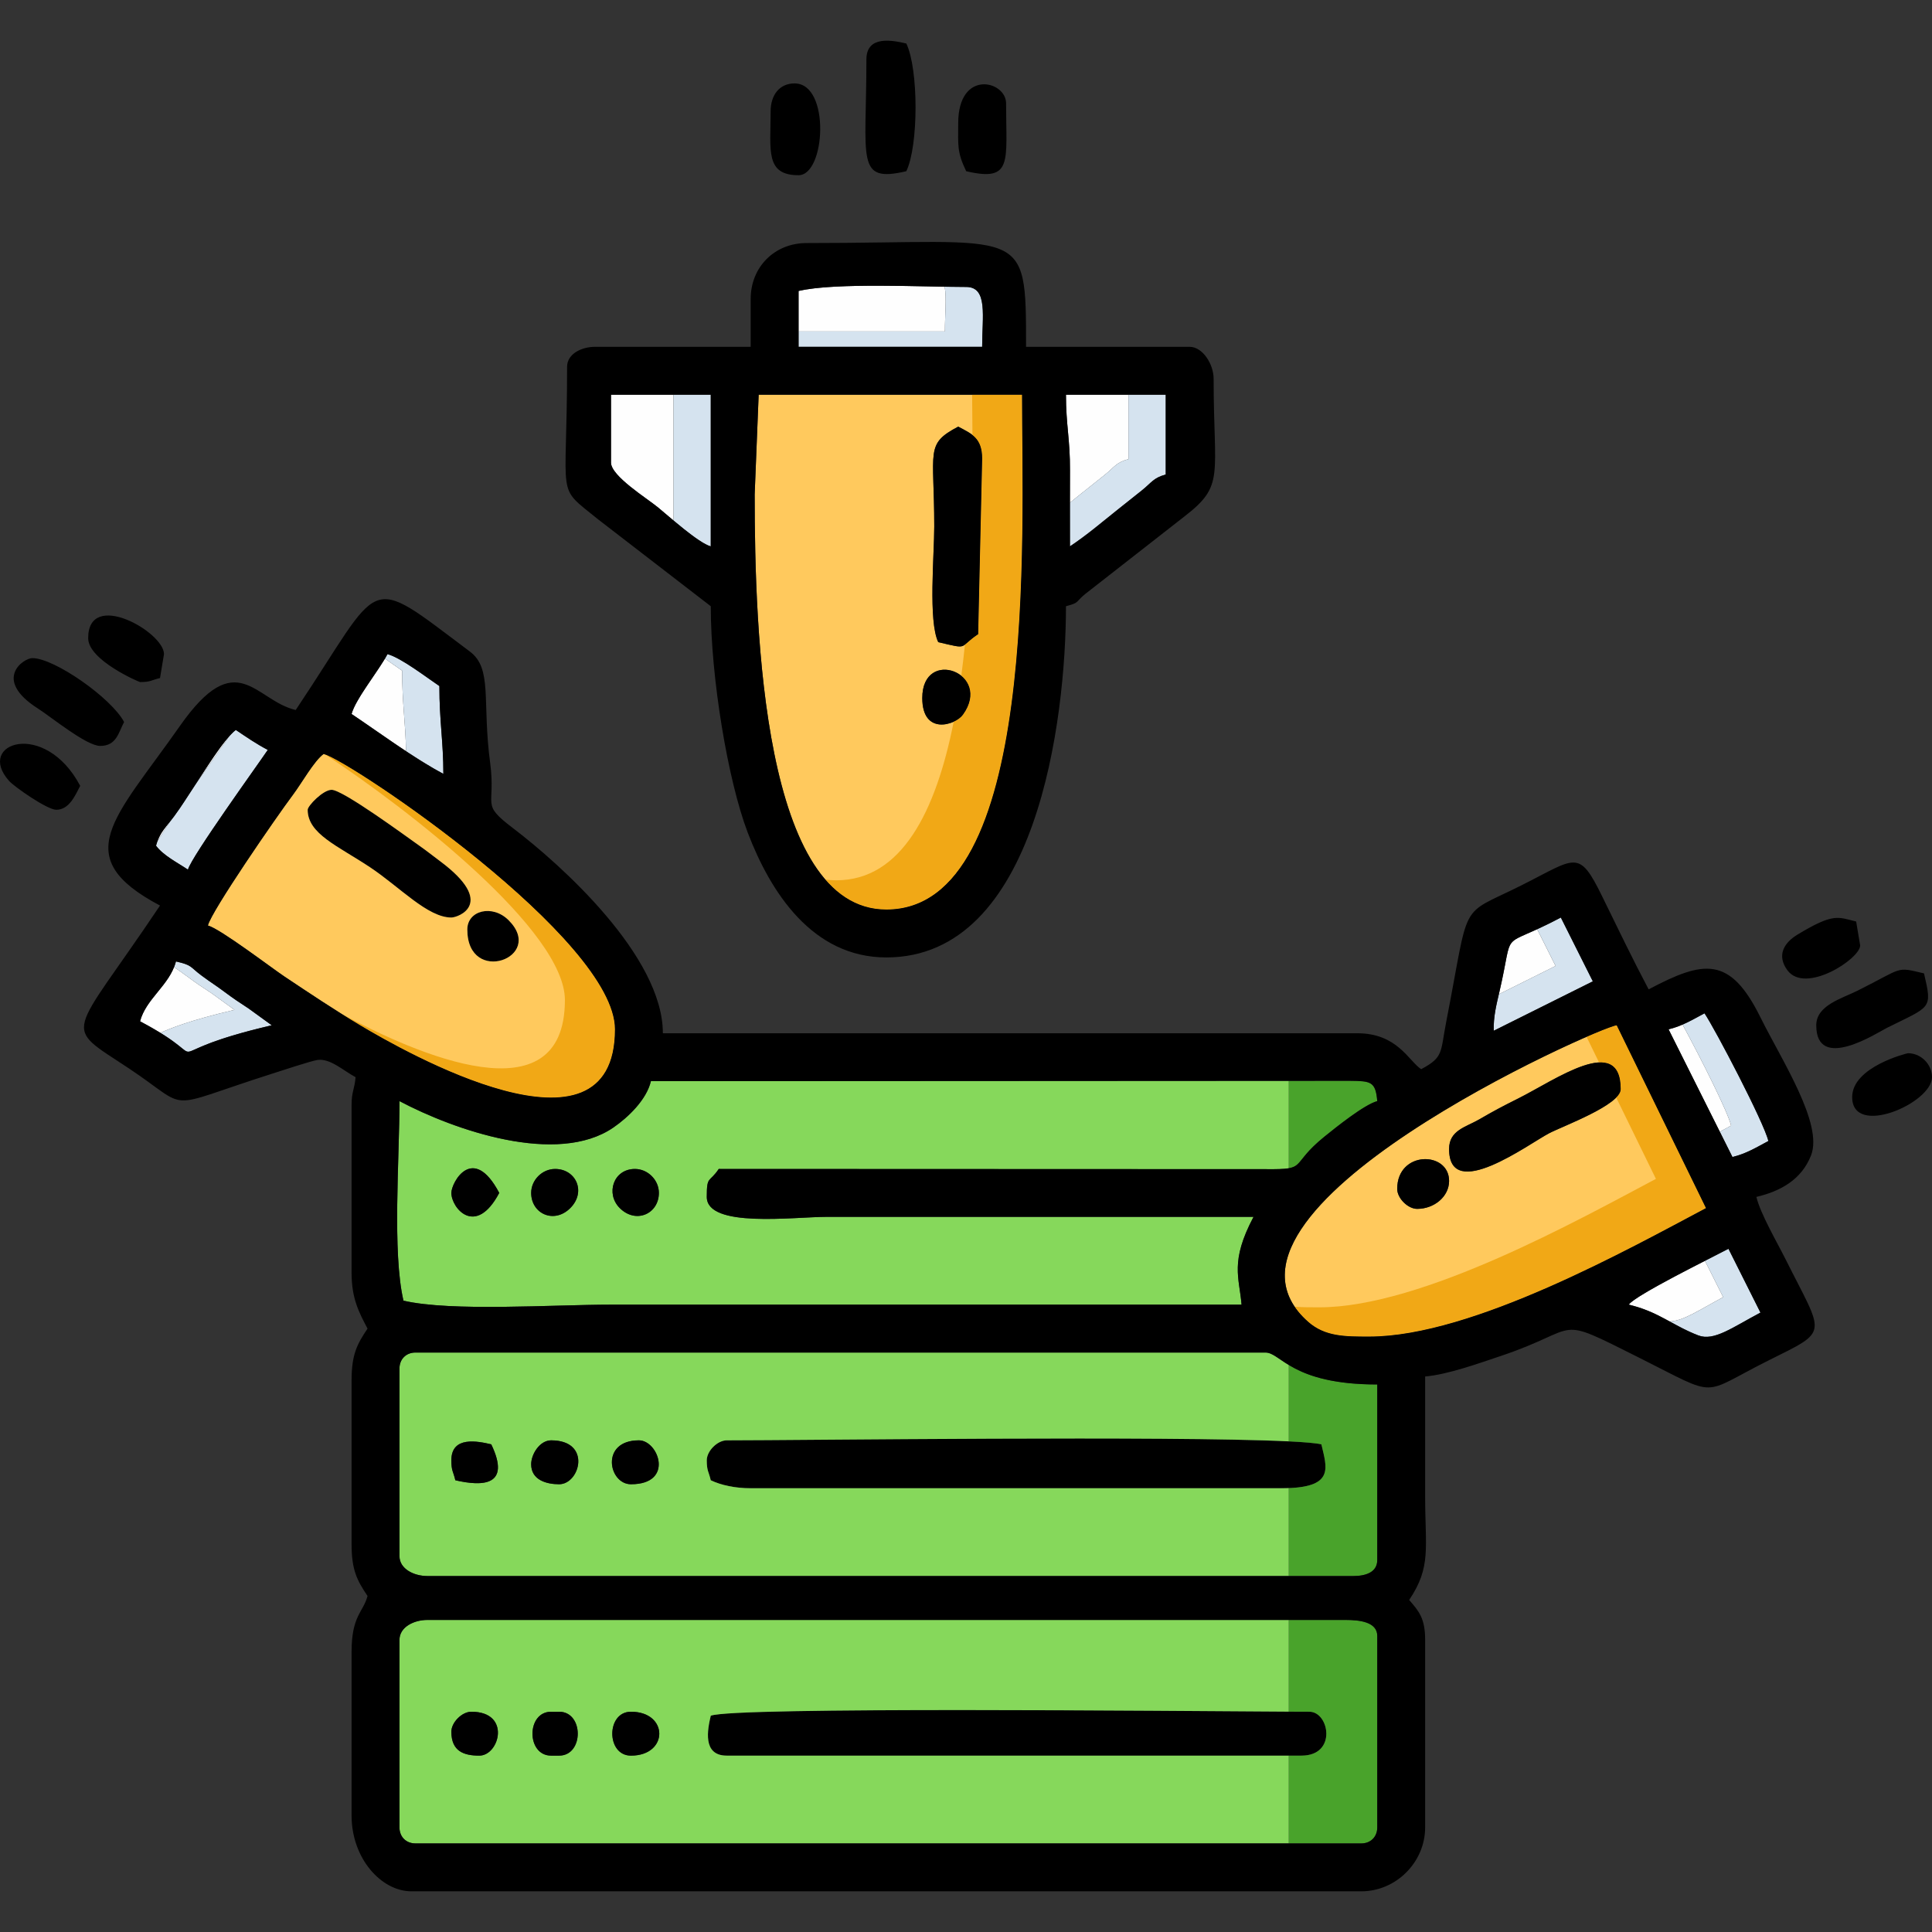 <?xml version="1.0" encoding="UTF-8"?>
<!DOCTYPE svg PUBLIC "-//W3C//DTD SVG 1.1//EN" "http://www.w3.org/Graphics/SVG/1.1/DTD/svg11.dtd">
<!-- Creator: CorelDRAW (OEM Version) -->
<svg xmlns="http://www.w3.org/2000/svg" xml:space="preserve" width="180.622mm" height="180.622mm" version="1.1" style="shape-rendering:geometricPrecision; text-rendering:geometricPrecision; image-rendering:optimizeQuality; fill-rule:evenodd; clip-rule:evenodd"
viewBox="0 0 18062.22 18062.22"
 xmlns:xlink="http://www.w3.org/1999/xlink"
 xmlns:xodm="http://www.corel.com/coreldraw/odm/2003">
 <rect x="0" y="0" width="18062.22" height="18062.22" fill="#333333" stroke="none"/>
 <defs>
  <style type="text/css">
   <![CDATA[
    .fil0 {fill:black}
    .fil2 {fill:#49A32B}
    .fil1 {fill:#86D85B}
    .fil6 {fill:#D5E3EF}
    .fil4 {fill:#F1A816}
    .fil5 {fill:#FEFEFE}
    .fil3 {fill:#FFC95D}
   ]]>
  </style>
 </defs>
 <g id="Layer_x0020_1">
  <g id="_3192985099472">
   <path class="fil0" d="M6607.64 13652.3c0,100.78 17.82,102.88 37.31,186.56 95.9,46.01 227.39,74.62 373.11,74.62l4962.42 0c500.66,0 425.93,-183.67 373.11,-410.42 -405.3,-94.43 -4772.79,-37.31 -5559.4,-37.31 -86.99,0 -186.55,99.54 -186.55,186.55z"/>
   <path class="fil0" d="M6644.95 16040.22c-29.13,125.04 -81.33,373.11 149.24,373.11l5372.84 0c335.7,0 260.26,-410.42 74.62,-410.42 -656.8,0 -5362.87,-53.45 -5596.7,37.31z"/>
   <path class="fil0" d="M2876.5 7570.55c0,225.27 279.89,336.29 582.27,537.06 279.48,185.56 538.72,470.35 760.94,470.35 64.42,0 426.11,-131.57 -106.5,-527.79 -71.63,-53.28 -125.54,-96.75 -192.22,-143.58 -113.28,-79.57 -714.27,-522.6 -820.62,-522.6 -80.58,0 -223.87,149.87 -223.87,186.56z"/>
   <path class="fil0" d="M4368.96 8689.89c0,530.4 735.39,262.52 386.05,-86.8 -151.42,-151.42 -386.05,-91.82 -386.05,86.8z"/>
   <path class="fil1" d="M5712.16 12197.16c1965.07,0 3930.13,0 5895.2,0 -21.19,-254.67 -109.96,-401.49 111.93,-820.85 -1330.77,0 -2661.54,0 -3992.32,0 -303.93,0 -1119.33,108.51 -1119.33,-186.56 0,-202.47 23.3,-128.83 111.94,-261.18l5113.55 1.91c106.69,1.01 171.85,-0.63 216.14,-8.57l0 -817.31 -5964 3.13c-40.3,173.07 -212.42,338.17 -350.42,433.11 -526.2,361.94 -1490.13,23.33 -2000.18,-246.57 0,540.19 -68.11,1413.03 37.31,1865.57 447.8,104.34 1396.74,37.32 1940.18,37.32zm6337.11 4216.18l-5255.09 0c-230.56,0 -178.37,-248.08 -149.23,-373.12 217.64,-84.48 4309.22,-44.02 5404.32,-38.02l0 -857.44 -8053.43 0c-125.73,0 -261.17,65.93 -261.17,186.55l0 1753.64c0,87.33 61.9,149.24 149.24,149.24l8165.36 0 0 -820.85zm-6822.15 -410.43c232.47,0 232.47,410.43 0,410.43l-74.64 0c-232.44,0 -232.44,-410.43 0,-410.43l74.64 0zm-820.85 0c374.1,0 264.17,410.43 74.63,410.43 -145.22,0 -261.18,-40.82 -261.18,-223.87 0,-87 99.55,-186.56 186.55,-186.56zm1492.46 0c353.31,0 353.31,410.43 0,410.43 -232.48,0 -232.48,-410.43 0,-410.43zm5932.5 -3358.02l-7947.32 0c-87.34,0 -149.24,61.91 -149.24,149.25l0 1753.63c0,120.61 135.44,186.55 261.17,186.55l8053.43 0 0 -822.13c-21.63,0.84 -44.51,1.28 -68.79,1.28l-4962.42 0c-145.72,0 -277.21,-28.6 -373.11,-74.61 -19.49,-83.68 -37.31,-85.78 -37.31,-186.56 0,-87.01 99.56,-186.55 186.54,-186.55 692.28,0 4157.44,-44.22 5255.09,9.53l0 -713.8c-103.14,-62.28 -156.54,-116.59 -218.04,-116.59zm-5857.88 820.86c183.83,0 333.08,410.42 -74.62,410.42 -210.53,0 -289.32,-410.42 74.62,-410.42zm-820.87 0c380.77,0 271.32,410.42 74.64,410.42 -116.06,0 -261.18,-38.5 -261.18,-186.55 0,-95.08 80.68,-223.87 186.54,-223.87zm-559.66 37.31c186.79,389.26 -80.22,395.33 -335.79,335.8 -19.5,-83.68 -37.31,-85.78 -37.31,-186.56 0,-230.58 248.09,-178.38 373.1,-149.24zm74.64 -2350.63c-220.34,416.4 -447.74,141.93 -447.74,0 0,-96.99 201.18,-465.93 447.74,0zm1492.45 0c0,195.88 -214.67,292.98 -366.17,141.48 -133.22,-133.22 -60.36,-365.34 142.29,-365.34 120.66,0 223.88,103.2 223.88,223.86zm-828.23 141.9c-151.01,150.99 -365.74,53.85 -365.74,-141.9 0,-120.66 103.2,-223.86 223.87,-223.86 195.72,0 292.88,214.75 141.87,365.76z"/>
   <path class="fil2" d="M12049.27 10921.91c124.54,-22.3 83.95,-94.42 335.76,-297.71 105.34,-85.04 369.31,-297.44 490.93,-329.93 -15.42,-185.05 -61.14,-187.67 -257.77,-189.97l-568.92 0.3 0 817.31zm0 1839.57l0 713.8c149.6,7.33 255.71,16.45 304.32,27.78 50.27,215.75 120.32,392.5 -304.32,409.13l0 822.13 602.81 0c114.56,0 223.88,-34.55 223.88,-149.23l0 -1641.71c-459.4,0 -688.02,-98.15 -826.69,-181.9zm0 2383.28l0 857.44c81.45,0.44 146.92,0.71 192.38,0.71 185.64,0 261.07,410.43 -74.61,410.43l-117.77 0 0 820.85 677.43 0c87.34,0 149.26,-61.91 149.26,-149.24l0 -1790.96c0,-131.01 -165.58,-149.23 -298.5,-149.23l-528.19 0z"/>
   <path class="fil3" d="M5749.47 9622.67c0,-842.39 -2466.18,-2505.72 -2723.72,-2574.49 -90.28,66.16 -203.81,271.51 -288.01,383.61 -153.73,204.69 -763.16,1088.3 -794.02,1220.79 115.93,30.95 596.06,397.43 716.35,477.61 241.93,161.24 459.16,306.67 703.56,453.09 413.25,247.6 2385.84,1370.36 2385.84,39.39zm9365.16 -37.3c-164.15,13.65 -4053.4,1741.98 -2884.3,2772.36 157.83,139.1 345.7,137.92 570.99,137.92 967.65,0 2447.82,-830.81 3148.06,-1200.9l-834.75 -1709.38zm-1865.57 1716.32c-87,0 -186.56,-99.56 -186.56,-186.56 0,-360.06 485.05,-355.47 485.05,-74.61 0,146.14 -138.81,261.17 -298.49,261.17zm1233.42 -706.79c-187.62,97.52 -934.93,655.16 -934.93,147.11 0,-175.97 157.68,-204.57 282.47,-277.19 136.22,-79.25 219.61,-123.22 364.26,-195.43 343.77,-171.6 957.66,-613.53 957.66,-87.05 0,147.34 -537.07,343.76 -669.46,412.56zm-6195.84 -2091.57c1426.63,0 1268.6,-3509.22 1268.6,-4813.16l-2462.54 0 -37.33 932.78c0,1289.1 79.82,3880.38 1231.27,3880.38zm715.77 -1821.4c-70.88,98.38 -379.95,196.11 -379.95,-156.09 0,-479.25 661.27,-234.39 379.95,156.09zm142.41 -753.09c-189.97,127.21 -77.08,143.6 -373.11,74.63 -94.44,-196.8 -37.33,-812.15 -37.33,-1082.03 0,-715.59 -87.47,-768.04 223.88,-932.79 125.03,66.17 223.86,105.71 223.86,298.51l-37.3 1641.68zm-4389.8 2674.25c349.34,349.33 -386.07,617.19 -386.07,86.8 0,-178.61 234.65,-238.23 386.07,-86.8zm-1296.25 -495.48c-302.38,-200.76 -582.27,-311.79 -582.27,-537.07 0,-36.68 143.27,-186.55 223.87,-186.55 106.35,0 707.34,443.03 820.63,522.61 66.66,46.81 120.58,90.28 192.21,143.57 532.61,396.23 170.92,527.79 106.51,527.79 -222.23,0 -481.47,-284.79 -760.95,-470.35z"/>
   <path class="fil4" d="M5749.47 9622.67c0,-830.03 -2394.2,-2457 -2710.86,-2570.38 792.36,522.2 2242.67,1650.97 2242.67,2296.98 0,1119.25 -1394.8,503.36 -2084.35,131.85 54.53,34.14 109.88,68.12 166.7,102.16 413.25,247.6 2385.84,1370.36 2385.84,39.39zm9365.16 -37.3c-23.91,1.99 -127.23,40.56 -282.01,107.84l116.97 239.53c120.55,-5.61 202.35,57.47 202.35,249.6 0,25.08 -15.58,51.59 -42.06,78.64l371.32 760.37c-700.24,370.09 -2180.42,1200.9 -3148.07,1200.9 -81.15,0 -157.44,0.16 -229.22,-6.15 32.78,48.44 74.36,95.75 126.42,141.63 157.83,139.1 345.7,137.92 570.99,137.92 967.65,0 2447.82,-830.81 3148.06,-1200.9l-834.75 -1709.38zm-6827.99 -1082.04c1426.63,0 1268.6,-3509.22 1268.6,-4813.16l-466.72 0c0.96,116.2 2.19,242.71 2.97,376.97 55.21,44.16 90.63,104.64 90.63,220.02l-37.3 1641.68c-71.44,47.84 -100.05,80 -123.69,97.85 -9.98,98.01 -21.28,195.2 -34.13,290.98 88.67,71.96 129.31,206.16 15.41,364.26 -17.24,23.92 -48.57,47.79 -86.1,65.17 -166.54,838.67 -486.73,1482.82 -1097.85,1482.82 -35.16,0 -69.28,-2.48 -102.46,-7.21 152.59,176.53 340.09,280.62 570.64,280.62z"/>
   <path class="fil5" d="M15939.71 11787.3c-263.53,134.6 -648.49,334.55 -709.87,405.79l16.26 8.8c149.8,37.48 255.88,93.76 362.89,152.07 129.25,-3.04 282.88,-111.16 501.2,-226.63l-170.48 -340.03zm-14294.47 -2798.91c-0.91,3.41 -1.86,6.8 -2.85,10.17 1,-3.37 1.93,-6.76 2.85,-10.17zm-3.13 11.12c-0.76,2.55 -1.53,5.08 -2.33,7.61 0.8,-2.53 1.57,-5.06 2.33,-7.61zm-14.69 42.1c-76.82,190.92 -265.43,309.38 -317.99,506.44 77.13,40.82 139.34,76.69 190.11,108.04l-0.37 -0.23c90.76,-40.52 272.84,-116.68 693.23,-214.61l-216.31 -156.82c-83.92,-55.15 -139.71,-91.23 -220.93,-152.16 -50.22,-37.68 -87.45,-62.83 -127.74,-90.66zm115.39 787.17c0.59,0.25 1.18,0.43 1.76,0.65l-1.76 -0.65zm4.4 1.6c0.81,0.25 1.63,0.44 2.45,0.64 -0.82,-0.21 -1.64,-0.39 -2.45,-0.64zm4.24 1.07c0.9,0.18 1.82,0.31 2.74,0.43 -0.91,-0.12 -1.84,-0.25 -2.74,-0.43zm4.41 0.63c0.95,0.09 1.92,0.13 2.89,0.15 -0.97,-0.01 -1.94,-0.06 -2.89,-0.15zm4.41 0.16c1.06,-0.01 2.15,-0.06 3.25,-0.14 -1.1,0.08 -2.19,0.13 -3.25,0.14zm4.46 -0.26c1.27,-0.13 2.57,-0.31 3.9,-0.53 -1.33,0.22 -2.62,0.4 -3.9,0.53zm4.26 -0.6c27.68,-4.93 69.17,-30.66 176.43,-72.34 -107.08,41.61 -148.74,67.36 -176.43,72.34zm177.46 -72.74c6.37,-2.47 12.99,-5 19.85,-7.6 -6.86,2.59 -13.48,5.12 -19.85,7.6zm22.09 -8.44c6.42,-2.42 13.09,-4.9 19.93,-7.4 -6.86,2.51 -13.5,4.98 -19.93,7.4zm23.96 -8.87l19.92 -7.17c-6.83,2.43 -13.48,4.82 -19.92,7.17zm25.03 -8.98c6.61,-2.33 13.48,-4.73 20.46,-7.13 -6.99,2.41 -13.84,4.79 -20.46,7.13zm26.81 -9.32c7.08,-2.42 14.43,-4.89 21.89,-7.39 -7.46,2.49 -14.8,4.97 -21.89,7.39zm28.08 -9.46c28.78,-9.54 60.46,-19.59 95.25,-30.08 -34.81,10.5 -66.45,20.53 -95.25,30.08zm107.84 -33.83c7.88,-2.35 15.79,-4.71 23.99,-7.11 -8.2,2.4 -16.12,4.76 -23.99,7.11zm208.37 -57.32c10,-2.55 20.31,-5.13 30.63,-7.71 -10.32,2.58 -20.64,5.16 -30.63,7.71zm47.35 -11.9c10.67,-2.64 21.78,-5.33 32.82,-8.01 -11.05,2.68 -22.13,5.37 -32.82,8.01zm52.31 -12.74c16.98,-4.09 34.48,-8.23 52.41,-12.41 -17.91,4.18 -35.44,8.33 -52.41,12.41zm-342.39 -2717.5c-101.93,113.28 -236.48,328.89 -318.39,453.97 139.12,-199.72 270.67,-384.28 318.39,-453.97zm-550.94 793.94c-51.46,64.51 -95.22,112.2 -124.25,193.41 32.49,-53.63 75.5,-120.17 124.25,-193.41zm1691.97 -999.15c157.4,105.41 333.72,232 509.25,348.15 -4.85,-265.51 -36.7,-448.75 -36.7,-753.45 -40.78,-27.31 -97.98,-68.81 -160.48,-112.44 -94.54,158.5 -277.19,386.97 -312.07,517.74zm3009.72 -2984.9l-584.49 0 0 634.3c0,126.12 334.69,333.11 439.19,418.97 34.3,28.18 86.53,73.44 145.3,122.71l0 -1175.98zm2535.12 -1009.69c-430.66,-7.72 -1070.7,-29.21 -1365.97,39.58l0 378.24 1368.02 0c0,-156.91 17.16,-311.12 -2.05,-417.82zm1718.37 1009.69l-584.49 0c0,285.74 39.07,415.8 37.57,708.67 -0.52,100.22 -0.64,200.48 -0.61,300.75 30.66,-24.84 62.06,-50.26 94.89,-76.42 82.96,-66.08 149.89,-119.17 228.52,-181.9 91.43,-72.93 108.14,-118.02 224.12,-149l0 -602.1zm4013.24 4902.95c-8.08,4.2 -16,8.3 -23.79,12.29 7.79,-3.98 15.71,-8.08 23.79,-12.29zm-97.43 49.18l-22.01 10.68c7.17,-3.45 14.51,-7.02 22.01,-10.68zm-94.96 44.89c-331.54,151.54 -229.04,53.18 -353.08,585l-5.33 22.77 530.53 -264.49 -172.12 -343.28zm1228.33 935.66l479.06 957.44c35.56,-18.81 70.43,-38.32 105.77,-57.02 -29.31,-125.78 -280.93,-625.72 -453.8,-944.44 -41.16,17.8 -84.34,33.14 -131.03,44.02z"/>
   <path class="fil6" d="M16159.34 11674.79c-41.84,22.15 -122.48,62.88 -219.63,112.51l170.48 340.03c-218.32,115.47 -371.95,223.59 -501.2,226.63 82.26,44.89 164.96,91 268.34,130.73 146.46,56.28 316.16,-73.07 581.16,-213.24l-299.15 -596.66zm-929.5 518.3c-1.21,1.4 -2.33,2.76 -3.28,4.07 6.6,1.53 13.1,3.12 19.54,4.73l-16.26 -8.8zm-13126.38 -2916.7c-83.98,-63.01 -131.62,-90.96 -218.04,-155.07 -115.28,-85.51 -82.84,-96.28 -240.18,-132.93 -4.92,18.4 -10.93,36.09 -17.82,53.22 40.29,27.83 77.52,52.98 127.74,90.66 81.22,60.93 137.01,97.01 220.93,152.16l216.31 156.82c-420.39,97.93 -602.47,174.09 -693.23,214.61 475.53,293.52 -61.29,186.43 1041.53,-70.49l-216.31 -156.82c-83.91,-55.15 -139.71,-91.23 -220.93,-152.16zm399.93 -2265.51c-115.17,-60.94 -194.6,-116.99 -298.49,-186.55 -17.71,12.97 -37.64,32.23 -58.99,55.94 -47.73,69.69 -179.3,254.31 -318.45,454.06 -6.33,9.67 -12.36,18.82 -18.03,27.32 -69.16,103.75 -106.78,168.06 -179.98,267.74 -11.82,16.07 -23.33,30.84 -34.49,44.82 -48.75,73.24 -91.76,139.8 -124.25,193.43 -4.35,12.11 -8.36,24.96 -12.03,38.72 66.64,90.95 201.83,159.15 298.48,223.85 32.67,-122.35 660.22,-990.86 746.23,-1119.33zm1292.79 12.34c118.71,78.55 237.03,152.32 348.91,211.52 0,-303.55 -37.31,-491.05 -37.31,-820.84 -114.24,-76.51 -357.33,-264.39 -485.05,-298.5 -7.03,13.29 -15.02,27.32 -23.73,41.93 62.5,43.63 119.7,85.13 160.48,112.44 0,304.7 31.85,487.94 36.7,753.45zm2848.77 -1915.22l0 -1417.83 -348.3 0 0 1175.98c121.73,102.06 271.53,221.35 348.3,241.85zm820.85 -1865.57l1716.32 0c0,-284.23 56.35,-559.66 -149.24,-559.66 -58.92,0 -126.94,-0.95 -201.11,-2.29 19.21,106.7 2.05,260.91 2.05,417.82l-1368.02 0 0 144.13zm3208.52 1342.97c91.43,-72.93 108.14,-118.03 224.12,-149.01l0 -746.22 -348.3 0 0 602.1c-115.98,30.98 -132.69,76.07 -224.12,149 -78.63,62.73 -145.56,115.82 -228.52,181.9 -32.83,26.16 -64.23,51.58 -94.89,76.42 0.05,136.15 0.37,272.31 0.37,408.41 164.33,-110.05 287.56,-216.99 442.83,-340.71 82.95,-66.08 149.88,-119.17 228.51,-181.89zm3290.54 5051.11l926.55 -461.91 -299.14 -596.64c-89.94,47.59 -162.4,82.32 -221.28,109.23l172.12 343.28 -530.53 264.49c-25.3,107.59 -51.71,219.36 -47.72,341.55zm2113.52 943.78l118.27 236.36c128.08,-29.85 229.9,-93.22 335.8,-149.25 -40,-171.69 -494.16,-1040.42 -596.97,-1193.98 -67.39,35.66 -133.13,74.3 -205.13,105.41 172.87,318.72 424.49,818.66 453.8,944.44 -35.34,18.7 -70.21,38.21 -105.77,57.02z"/>
   <path class="fil0" d="M525.9 7570.55c123.85,0 179.38,-139.79 223.86,-223.87 -330.56,-624.71 -982.38,-400.75 -664.9,-46.03 50.93,56.9 357.31,269.9 441.04,269.9zm6678.71 -6529.49c0,363.34 -53.08,596.99 261.2,596.99 252.86,0 299.2,-858.17 -37.33,-858.17 -142.63,0 -223.87,110.46 -223.87,261.18zm1417.85 5484.78c0,352.2 309.07,254.47 379.94,156.08 281.33,-390.48 -379.94,-635.33 -379.94,-156.08zm-1567.1 -1902.9l37.33 -932.76 2462.55 0c0,1303.93 158.03,4813.15 -1268.59,4813.15 -1151.46,0 -1231.29,-2591.28 -1231.29,-3880.39zm-2835.65 11566.53c0,183.04 115.97,223.87 261.18,223.87 189.55,0 299.49,-410.42 -74.62,-410.42 -87,0 -186.56,99.55 -186.56,186.55zm-485.05 895.47l0 -1753.63c0,-120.62 135.45,-186.55 261.19,-186.55l8581.6 0c132.92,0 298.5,18.21 298.5,149.24l0 1790.94c0,87.34 -61.91,149.25 -149.25,149.25l-8842.79 0c-87.34,0 -149.25,-61.91 -149.25,-149.25zm0 -2537.17l0 -1753.63c0,-87.34 61.91,-149.25 149.25,-149.25l7947.32 0c144.18,0 243.63,298.5 1044.72,298.5l0 1641.7c0,114.69 -109.32,149.23 -223.87,149.23l-8656.23 0c-125.74,0 -261.19,-65.93 -261.19,-186.55zm12424.68 -2872.97l299.16 596.65c-265,140.17 -434.72,269.52 -581.17,213.23 -243.55,-93.58 -372.4,-222.66 -650.77,-287.52 67.23,-91.76 775.2,-438.98 932.78,-522.36zm-3358.02 820.86c-225.29,0 -413.17,1.17 -570.99,-137.93 -1169.1,-1030.38 2720.15,-2758.7 2884.29,-2772.37l834.76 1709.4c-700.25,370.09 -2180.41,1200.9 -3148.06,1200.9zm-6081.74 -1567.09c-88.63,132.36 -111.94,58.71 -111.94,261.19 0,295.07 815.4,186.56 1119.34,186.56 1330.77,0 2661.54,0 3992.31,0 -221.89,419.35 -133.12,566.17 -111.93,820.84 -1965.07,0 -3930.12,0 -5895.2,0 -543.44,0 -1492.38,67.02 -1940.18,-37.31 -105.43,-452.55 -37.32,-1325.4 -37.32,-1865.57 510.07,269.89 1473.99,608.5 2000.19,246.55 138.01,-94.93 310.11,-260.02 350.42,-433.11l6532.92 -3.42c196.64,2.31 242.35,4.92 257.76,189.98 -121.61,32.47 -385.59,244.87 -490.93,329.93 -341.38,275.6 -145.27,310.12 -551.89,306.26l-5113.55 -1.9zm8879.74 -1305.72c128.44,-30.01 230.25,-93.38 336.16,-149.43 102.82,153.56 556.97,1022.3 596.98,1193.97 -105.91,56.04 -207.73,119.4 -335.81,149.25l-597.33 -1193.79zm-13954.08 -634.47c157.34,36.67 124.89,47.43 240.17,132.94 86.42,64.11 134.07,92.07 218.05,155.07 81.22,60.93 137.02,97.01 220.93,152.17l216.31 156.8c-1220.42,284.33 -432.74,385.21 -1231.27,-37.31 57.35,-214.75 276.11,-336.14 335.81,-559.67zm12319.63 648.13c-4.29,-130.82 26.3,-249.7 53.04,-364.32 146.05,-626.25 -22.13,-378.61 574.36,-694.23l299.15 596.64 -926.55 461.91zm-10939.12 -2588.32c257.54,68.76 2723.73,1732.09 2723.73,2574.48 0,1330.97 -1972.6,208.21 -2385.86,-39.38 -244.4,-146.43 -461.63,-291.85 -703.55,-453.1 -120.29,-80.18 -600.42,-446.66 -716.35,-477.62 30.86,-132.48 640.3,-1016.09 794.02,-1220.78 84.2,-112.1 197.73,-317.45 288.01,-383.6zm-1268.59 1082.03c-96.64,-64.71 -231.84,-132.92 -298.48,-223.86 33.65,-126.05 96.34,-175.69 170.76,-276.98 73.21,-99.67 110.83,-163.97 179.99,-267.74 94.26,-141.4 286.58,-457.54 395.48,-537.32 103.89,69.57 183.31,125.61 298.48,186.56 -86.02,128.46 -713.56,996.97 -746.23,1119.34zm1865.57 -2014.82c127.73,34.11 370.8,221.99 485.05,298.5 0,329.8 37.32,517.29 37.32,820.84 -277.31,-146.73 -594.3,-382.97 -858.17,-559.67 38.16,-142.91 252.46,-402.17 335.8,-559.67zm-858.15 522.36c-381.36,-88.84 -548.72,-612.21 -1082.35,148.96 -610.06,870.2 -1049.23,1222.66 -186.24,1679.3 -849.89,1269.19 -925.41,1100.62 -291.05,1522.32 599.42,398.49 292.88,382.82 1340.18,49.19 76.34,-24.33 368.31,-121 425.12,-128.38 118.19,-15.35 243,102.52 354,161.27 -9.71,116.7 -37.31,132.53 -37.31,261.17l0 1567.07c0,239.34 67.22,367.36 149.25,522.36 -97.2,145.13 -149.25,240.07 -149.25,485.06l0 1529.76c0,244.99 52.05,339.91 149.25,485.04 -41.3,154.71 -149.25,182.57 -149.25,522.36l0 1529.77c0,403.39 278.73,708.91 559.67,708.91l8880.1 0c324.91,0 596.98,-272.07 596.98,-596.98l0 -1753.63c0,-200.41 -57.12,-267.13 -149.25,-373.11 208.36,-311.16 149.25,-480.64 149.25,-970.1 0,-373.1 0,-746.21 0,-1119.33 211.94,-17.64 515.42,-127.64 704.58,-190.9 781.86,-261.52 478.34,-394.21 1298.24,16.33 759.38,380.23 557.12,349.45 1205.96,25.32 575.34,-287.41 522.71,-223.16 161.68,-945.22 -79.61,-159.21 -237.4,-429.08 -273.63,-584.54 231.04,-53.83 423.31,-165.04 510.7,-387.46 116.07,-295.41 -273.64,-888.84 -473.09,-1291.83 -285.32,-576.5 -530.23,-533.29 -1045.01,-260.92 -150.37,-284.19 -288.07,-570.36 -435.11,-870.78 -219.98,-449.47 -243.41,-357.01 -758.84,-99.31 -591.41,295.69 -471.47,108.5 -699.29,1278.23 -54.56,280.09 -21.77,326.06 -233.5,438.09 -118.56,-79.39 -223.55,-335.8 -596.98,-335.8l-6492.18 0c0,-720.85 -950.9,-1575.26 -1402.23,-1918.46 -307.87,-234.07 -157.18,-193.79 -212.39,-608.47 -77.24,-579.92 24.53,-881.15 -189.61,-1041.66 -995.51,-746.28 -795.92,-696.82 -1628.4,546.37zm10782.96 4104.25c0,508.05 747.32,-49.59 934.94,-147.1 132.4,-68.81 669.46,-265.24 669.46,-412.57 0,-526.47 -613.88,-84.56 -957.67,87.06 -144.63,72.2 -228.02,116.18 -364.24,195.42 -124.8,72.61 -282.49,101.22 -282.49,277.19zm-485.03 373.11c0,87.02 99.54,186.56 186.55,186.56 159.68,0 298.48,-115.01 298.48,-261.17 0,-280.86 -485.03,-285.44 -485.03,74.61zm4253.48 -858.15c0,380.24 746.23,57.05 746.23,-186.55 0,-120.67 -103.2,-223.89 -223.86,-223.89 -8.61,0 -522.37,126.52 -522.37,410.44zm-335.8 -671.61c0,442.48 574.22,67.27 659.18,24.87 414.35,-206.76 427.27,-170.66 348.23,-509.92 -270.14,-64.66 -187.91,-54.72 -621.87,161.69 -148.9,74.25 -385.54,137.13 -385.54,323.36zm410.44 -746.23l-37.33 -223.86c-170.82,-40.9 -208.44,-83.66 -549.32,122.77 -125.91,76.25 -195.33,193.48 -94.25,331.99 167.41,229.4 680.9,-106.59 680.9,-230.9zm-12424.69 2313.3c0,195.74 214.74,292.89 365.75,141.9 151,-151.02 53.85,-365.76 -141.89,-365.76 -120.65,0 -223.86,103.21 -223.86,223.86zm1193.97 0c0,-120.65 -103.21,-223.86 -223.88,-223.86 -202.64,0 -275.5,232.13 -142.28,365.35 151.49,151.49 366.16,54.38 366.16,-141.49zm-1940.2 0c0,141.93 227.4,416.4 447.74,0 -246.55,-465.94 -447.74,-96.99 -447.74,0zm0 2499.88c0,100.77 17.82,102.86 37.32,186.55 255.56,59.53 522.58,53.46 335.8,-335.8 -125.03,-29.14 -373.12,-81.33 -373.12,149.25zm746.23 37.31c0,148.05 145.13,186.55 261.18,186.55 196.68,0 306.14,-410.42 -74.62,-410.42 -105.88,0 -186.56,128.78 -186.56,223.87zm932.78 186.55c407.71,0 258.45,-410.42 74.63,-410.42 -363.95,0 -285.16,410.42 -74.63,410.42zm0 2537.17c353.32,0 353.32,-410.42 0,-410.42 -232.47,0 -232.47,410.42 0,410.42zm-746.22 0l74.62 0c232.47,0 232.47,-410.42 0,-410.42l-74.62 0c-232.47,0 -232.47,410.42 0,410.42zm559.66 -12088.88l0 -634.28 932.78 0 0 1417.82c-113.83,-30.4 -388.22,-277.99 -493.59,-364.56 -104.49,-85.85 -439.19,-292.85 -439.19,-418.98zm4253.5 -634.28l932.79 0 0 746.21c-115.99,30.97 -132.69,76.08 -224.13,149 -78.63,62.73 -145.56,115.82 -228.51,181.91 -155.27,123.72 -278.49,230.65 -442.84,340.7 0,-236.34 -0.98,-472.86 0.25,-709.16 1.51,-292.87 -37.56,-422.93 -37.56,-708.66zm-2499.85 -970.11c346.13,-80.64 1166.02,-37.31 1567.07,-37.31 205.59,0 149.25,275.43 149.25,559.67l-1716.32 0 0 -522.36zm-447.75 74.63l0 447.73 -1455.14 0c-125.73,0 -261.18,65.95 -261.18,186.56 0,1282.79 -112.52,1098.1 289.89,1426.42l1053.31 812.26c0,662.19 158.61,1626.04 345.78,2116.78 211.76,555.25 603.45,1166.62 1295.93,1166.62 1406.46,0 1679.01,-2222.88 1679.01,-3283.4 131.95,-35.23 82.48,-35.2 182.28,-116.21l921.5 -720.2c384.62,-295.45 276.74,-371 276.74,-1290.33 0,-136.36 -102.96,-298.5 -223.87,-298.5l-1529.76 0c0,-1151.41 2.9,-970.09 -2052.13,-970.09 -298.54,0 -522.36,223.8 -522.36,522.36zm1753.64 3208.78c296.03,68.96 183.15,52.57 373.12,-74.64l37.31 -1641.68c0,-192.79 -98.84,-232.35 -223.87,-298.5 -311.36,164.74 -223.88,217.18 -223.88,932.78 0,269.88 -57.12,885.22 37.32,1082.04zm186.56 -4850.49c0,207.01 -12.48,266.24 74.62,447.73 438.21,102.11 373.11,-85.03 373.11,-634.28 0,-213.05 -447.73,-322.49 -447.73,186.55zm-858.17 -596.98c0,941.91 -103.12,1155.67 373.12,1044.71 115.03,-239.76 115.03,-954.18 0,-1193.95 -125.04,-29.13 -373.12,-81.32 -373.12,149.24zm-7275.71 5410.16c0,206.8 477.07,410.42 485.05,410.42 100.78,0 102.88,-17.82 186.56,-37.31l37.31 -223.88c0,-206.6 -708.92,-609.49 -708.92,-149.23zm111.94 1007.4c153.62,0 171.18,-124.28 223.86,-223.86 -117.46,-222 -649.52,-596.98 -858.17,-596.98 -80.76,0 -374.83,198.41 51.77,470.59 123.99,79.1 454.38,350.25 582.54,350.25z"/>
  </g>
 </g>
</svg>
